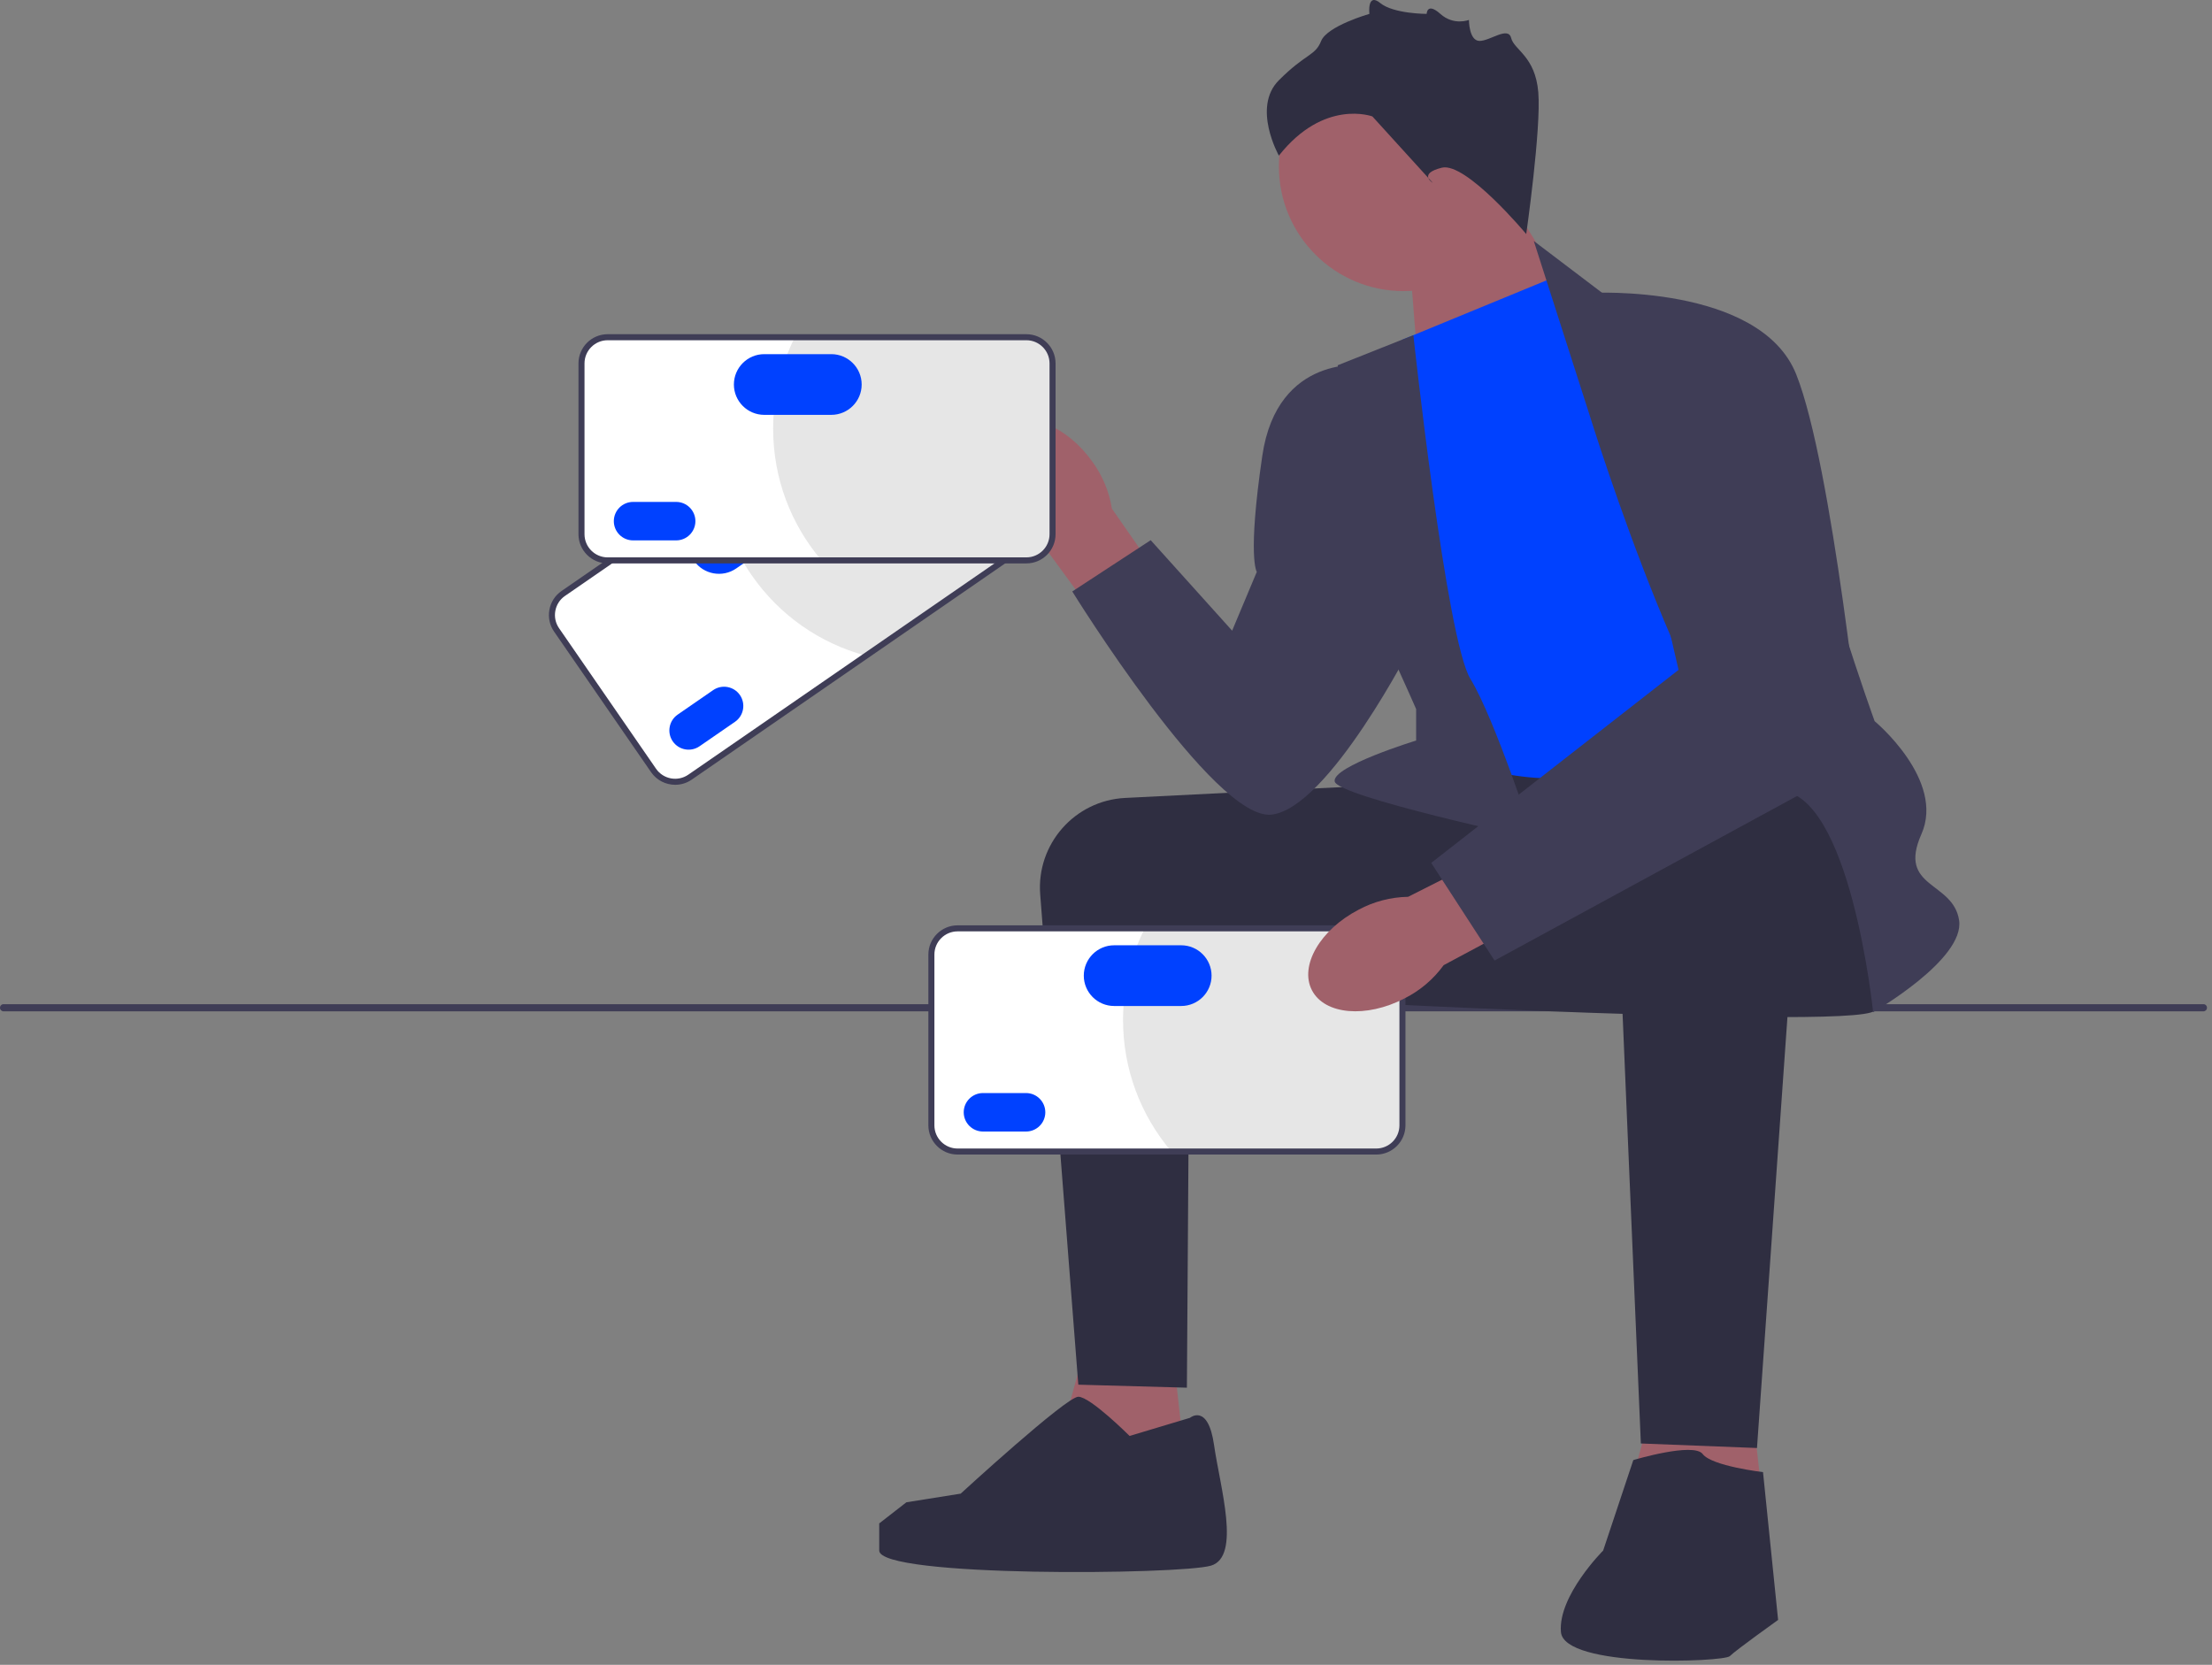 <svg width="275" height="207" viewBox="0 0 275 207" fill="none" xmlns="http://www.w3.org/2000/svg">
<rect x="0" y="0" width="275" height="207" fill="#808080" stroke="none"/>
<g clip-path="url(#clip0_343_1045)">
<path d="M0 125.3C0 125.548 0.199 125.747 0.446 125.747H273.93C274.178 125.747 274.376 125.548 274.376 125.3C274.376 125.053 274.178 124.854 273.93 124.854H0.446C0.199 124.854 0 125.053 0 125.3Z" fill="#3F3D56"/>
<path d="M175.119 30.602L176.554 48.959L197.351 40.273L185.619 21.602L175.119 30.602Z" fill="#A0616A"/>
<path d="M174.496 36.195C183.058 36.195 189.998 29.254 189.998 20.693C189.998 12.131 183.058 5.191 174.496 5.191C165.935 5.191 158.994 12.131 158.994 20.693C158.994 29.254 165.935 36.195 174.496 36.195Z" fill="#A0616A"/>
<path d="M145.494 165.227L148.119 188.773L129.744 186.227L135.744 164.477L145.494 165.227Z" fill="#A0616A"/>
<path d="M217.119 168.602L219.744 192.148L201.369 189.602L207.369 167.852L217.119 168.602Z" fill="#A0616A"/>
<path d="M173.432 97.54C173.181 97.54 153.127 98.547 139.878 99.213C133.607 99.529 128.833 104.957 129.32 111.217L134.057 172.165L147.557 172.54L147.886 123.415L174.557 124.915L173.432 97.54Z" fill="#2F2E41"/>
<path d="M232.307 97.165C232.307 97.165 235.682 123.04 233.057 125.665C230.432 128.29 148.119 123.602 148.119 123.602C148.119 123.602 166.177 97.526 169.429 96.783C172.682 96.04 224.432 93.415 224.432 93.415L232.307 97.165Z" fill="#2F2E41"/>
<path d="M125.673 64.588C122.538 60.203 122.259 55.032 125.049 53.038C127.84 51.044 132.642 52.981 135.777 57.367C137.053 59.102 137.896 61.117 138.234 63.244L151.281 81.987L143.856 87.128L130.44 68.815C128.536 67.807 126.901 66.357 125.673 64.588Z" fill="#A0616A"/>
<path d="M174.369 42.227L193.494 34.352L229.494 89.852C229.494 89.852 204.369 95.477 195.744 96.602C187.119 97.727 177.369 93.227 177.369 93.227L174.369 42.227Z" fill="#0041FF"/>
<path d="M197.619 51.602L190.682 29.962L199.682 36.79C199.682 36.79 225.182 53.665 225.182 60.79C225.182 67.915 233.057 89.665 233.057 89.665C233.057 89.665 241.869 96.977 238.869 103.727C235.869 110.477 242.807 109.54 243.557 114.415C244.307 119.29 232.869 125.852 232.869 125.852C232.869 125.852 230.057 98.29 221.057 98.29C212.057 98.29 197.619 51.602 197.619 51.602Z" fill="#3F3D56"/>
<path d="M175.713 41.674L166.307 45.415C166.307 45.415 167.807 71.665 169.307 73.915C170.807 76.165 176.057 88.165 176.057 88.165V92.076C176.057 92.076 165.557 95.29 165.932 97.165C166.307 99.04 190.682 104.29 190.682 104.29C190.682 104.29 185.807 89.29 182.807 84.415C179.807 79.54 175.713 41.674 175.713 41.674Z" fill="#3F3D56"/>
<path d="M169.682 45.415C169.682 45.415 158.807 43.915 156.932 56.665C155.057 69.415 156.248 71.102 156.248 71.102L153.182 78.415L143.057 67.165L133.307 73.54C133.307 73.54 150.932 102.04 158.057 101.29C165.182 100.54 175.682 79.915 175.682 79.915L169.682 45.415Z" fill="#3F3D56"/>
<path d="M223.996 101.304L218.432 180.04L203.994 179.477C203.994 179.477 200.807 105.04 200.807 103.915C200.807 102.79 202.307 96.415 211.682 96.04C221.057 95.665 223.996 101.304 223.996 101.304Z" fill="#2F2E41"/>
<path d="M203.057 181.54C203.057 181.54 210.557 179.29 211.682 180.79C212.807 182.29 219.182 183.04 219.182 183.04L221.057 201.415C221.057 201.415 215.807 205.165 215.057 205.915C214.307 206.665 194.432 207.415 194.057 202.915C193.682 198.415 199.307 192.79 199.307 192.79L203.057 181.54Z" fill="#2F2E41"/>
<path d="M147.932 176.29C147.932 176.29 150.182 174.415 150.932 179.665C151.682 184.915 154.307 193.54 150.557 194.665C146.807 195.79 109.307 196.165 109.307 192.79V189.415L112.682 186.79L119.433 185.714C119.433 185.714 132.557 173.665 134.057 173.665C135.557 173.665 140.432 178.54 140.432 178.54L147.932 176.29Z" fill="#2F2E41"/>
<path d="M189.744 29.102C189.744 29.102 182.244 20.102 179.244 20.852C176.244 21.602 178.119 22.727 178.119 22.727L170.619 14.477C170.619 14.477 164.619 12.227 158.994 19.352C158.994 19.352 155.619 13.352 158.994 9.977C162.369 6.602 163.494 6.977 164.244 5.102C164.994 3.227 170.244 1.727 170.244 1.727C170.244 1.727 169.943 -0.972 171.594 0.378C173.244 1.727 177.366 1.727 177.366 1.727C177.366 1.727 177.39 0.227 179.067 1.727C180.744 3.227 182.619 2.477 182.619 2.477C182.619 2.477 182.619 5.073 183.932 5.087C185.244 5.102 187.494 3.227 187.869 4.727C188.244 6.227 190.869 6.977 191.244 11.477C191.619 15.977 189.744 29.102 189.744 29.102Z" fill="#2F2E41"/>
<path d="M128.623 67.068L85.784 96.628C84.306 97.648 82.274 97.276 81.254 95.797L69.193 78.319C68.173 76.841 68.546 74.808 70.024 73.788L112.863 44.228C114.341 43.208 116.373 43.581 117.393 45.059L129.454 62.537C130.474 64.016 130.101 66.048 128.623 67.068Z" fill="white"/>
<path d="M117.315 45.114L129.375 62.592C130.368 64.03 130.007 65.997 128.569 66.99L107.545 81.497C102 79.982 96.941 76.579 93.421 71.478C91.116 68.137 89.726 64.439 89.196 60.675L112.917 44.307C114.355 43.315 116.322 43.675 117.315 45.114Z" fill="#E6E6E6"/>
<path d="M83.94 97.578C82.785 97.578 81.649 97.031 80.945 96.011L68.884 78.532C68.334 77.734 68.127 76.769 68.303 75.814C68.478 74.859 69.014 74.03 69.811 73.48L112.65 43.919C114.299 42.782 116.565 43.198 117.702 44.846L129.763 62.324C130.313 63.122 130.52 64.087 130.344 65.042C130.169 65.997 129.633 66.827 128.836 67.377L85.997 96.937C85.369 97.37 84.651 97.578 83.94 97.578ZM114.708 44.028C114.144 44.028 113.574 44.193 113.076 44.537L70.237 74.097C69.604 74.533 69.18 75.191 69.04 75.95C68.901 76.708 69.065 77.474 69.501 78.106L81.562 95.584C82.465 96.892 84.263 97.222 85.571 96.32L128.41 66.76C129.043 66.323 129.467 65.665 129.607 64.907C129.746 64.149 129.582 63.383 129.145 62.751L117.085 45.272C116.526 44.463 115.624 44.028 114.708 44.028Z" fill="#3F3D56"/>
<path d="M84.25 88.851C83.164 89.601 82.891 91.093 83.64 92.179C84.389 93.265 85.882 93.538 86.967 92.789L91.378 89.746C92.463 88.997 92.737 87.504 91.988 86.418C91.239 85.333 89.746 85.059 88.66 85.808L84.25 88.851Z" fill="#0041FF"/>
<path d="M87.24 64.467C85.526 65.649 85.095 68.004 86.277 69.717C87.459 71.43 89.814 71.862 91.527 70.68L98.388 65.946C100.101 64.764 100.533 62.408 99.351 60.696C98.169 58.983 95.813 58.55 94.1 59.733L87.24 64.467Z" fill="#0041FF"/>
<path d="M127.597 69.678H75.55C73.754 69.678 72.293 68.217 72.293 66.421V45.185C72.293 43.389 73.754 41.928 75.55 41.928H127.597C129.393 41.928 130.855 43.389 130.855 45.185V66.421C130.855 68.217 129.393 69.678 127.597 69.678Z" fill="white"/>
<path d="M130.759 45.185V66.421C130.759 68.168 129.344 69.582 127.597 69.582H102.054C98.351 65.186 96.119 59.512 96.119 53.315C96.119 49.256 97.076 45.423 98.777 42.024H127.597C129.344 42.024 130.759 43.438 130.759 45.185Z" fill="#E6E6E6"/>
<path d="M127.597 70.053H75.55C73.547 70.053 71.917 68.424 71.917 66.421V45.185C71.917 43.182 73.547 41.553 75.55 41.553H127.597C129.6 41.553 131.23 43.182 131.23 45.185V66.421C131.23 68.424 129.6 70.053 127.597 70.053ZM75.55 42.303C73.96 42.303 72.667 43.596 72.667 45.185V66.421C72.667 68.01 73.96 69.303 75.55 69.303H127.597C129.187 69.303 130.48 68.01 130.48 66.421V45.185C130.48 43.596 129.187 42.303 127.597 42.303H75.55Z" fill="#3F3D56"/>
<path d="M78.704 62.406C77.385 62.406 76.311 63.479 76.311 64.798C76.311 66.117 77.385 67.19 78.704 67.19H84.062C85.381 67.19 86.454 66.117 86.454 64.798C86.454 63.479 85.381 62.406 84.062 62.406H78.704Z" fill="#0041FF"/>
<path d="M95.013 44.033C92.932 44.033 91.239 45.727 91.239 47.808C91.239 49.889 92.932 51.582 95.013 51.582H103.349C105.43 51.582 107.124 49.889 107.124 47.808C107.124 45.727 105.43 44.033 103.349 44.033H95.013Z" fill="#0041FF"/>
<path d="M171.097 143.178H119.05C117.254 143.178 115.792 141.717 115.792 139.921V118.685C115.792 116.889 117.254 115.428 119.05 115.428H171.097C172.893 115.428 174.355 116.889 174.355 118.685V139.921C174.355 141.717 172.893 143.178 171.097 143.178Z" fill="white"/>
<path d="M174.259 118.686V139.921C174.259 141.668 172.844 143.083 171.097 143.083H145.554C141.851 138.687 139.619 133.012 139.619 126.815C139.619 122.756 140.576 118.923 142.277 115.524H171.097C172.844 115.524 174.259 116.938 174.259 118.686Z" fill="#E6E6E6"/>
<path d="M171.097 143.553H119.05C117.047 143.553 115.417 141.924 115.417 139.921V118.685C115.417 116.683 117.047 115.053 119.05 115.053H171.097C173.1 115.053 174.73 116.683 174.73 118.685V139.921C174.73 141.924 173.1 143.553 171.097 143.553ZM119.05 115.803C117.46 115.803 116.167 117.096 116.167 118.685V139.921C116.167 141.511 117.46 142.803 119.05 142.803H171.097C172.687 142.803 173.98 141.511 173.98 139.921V118.685C173.98 117.096 172.687 115.803 171.097 115.803H119.05Z" fill="#3F3D56"/>
<path d="M122.204 135.906C120.885 135.906 119.811 136.979 119.811 138.298C119.811 139.617 120.885 140.69 122.204 140.69H127.562C128.881 140.69 129.955 139.617 129.955 138.298C129.955 136.979 128.881 135.906 127.562 135.906H122.204Z" fill="#0041FF"/>
<path d="M138.513 117.533C136.432 117.533 134.739 119.227 134.739 121.308C134.739 123.389 136.432 125.082 138.513 125.082H146.849C148.93 125.082 150.624 123.389 150.624 121.308C150.624 119.227 148.93 117.533 146.849 117.533H138.513Z" fill="#0041FF"/>
<path d="M174.628 124.131C169.848 126.62 164.688 126.172 163.105 123.129C161.521 120.087 164.113 115.604 168.895 113.114C170.792 112.094 172.905 111.542 175.059 111.506L195.446 101.215L199.495 109.288L179.482 120.003C178.217 121.747 176.552 123.163 174.628 124.131Z" fill="#A0616A"/>
<path d="M197.807 36.415C197.807 36.415 218.807 35.29 223.307 46.54C227.807 57.79 231.557 94.54 231.557 94.54L185.807 119.43L177.932 107.29L208.682 83.29L197.807 36.415Z" fill="#3F3D56"/>
</g>
<defs>
<clipPath id="clip0_343_1045">
<rect width="274.376" height="206.482" fill="white"/>
</clipPath>
</defs>
</svg>
